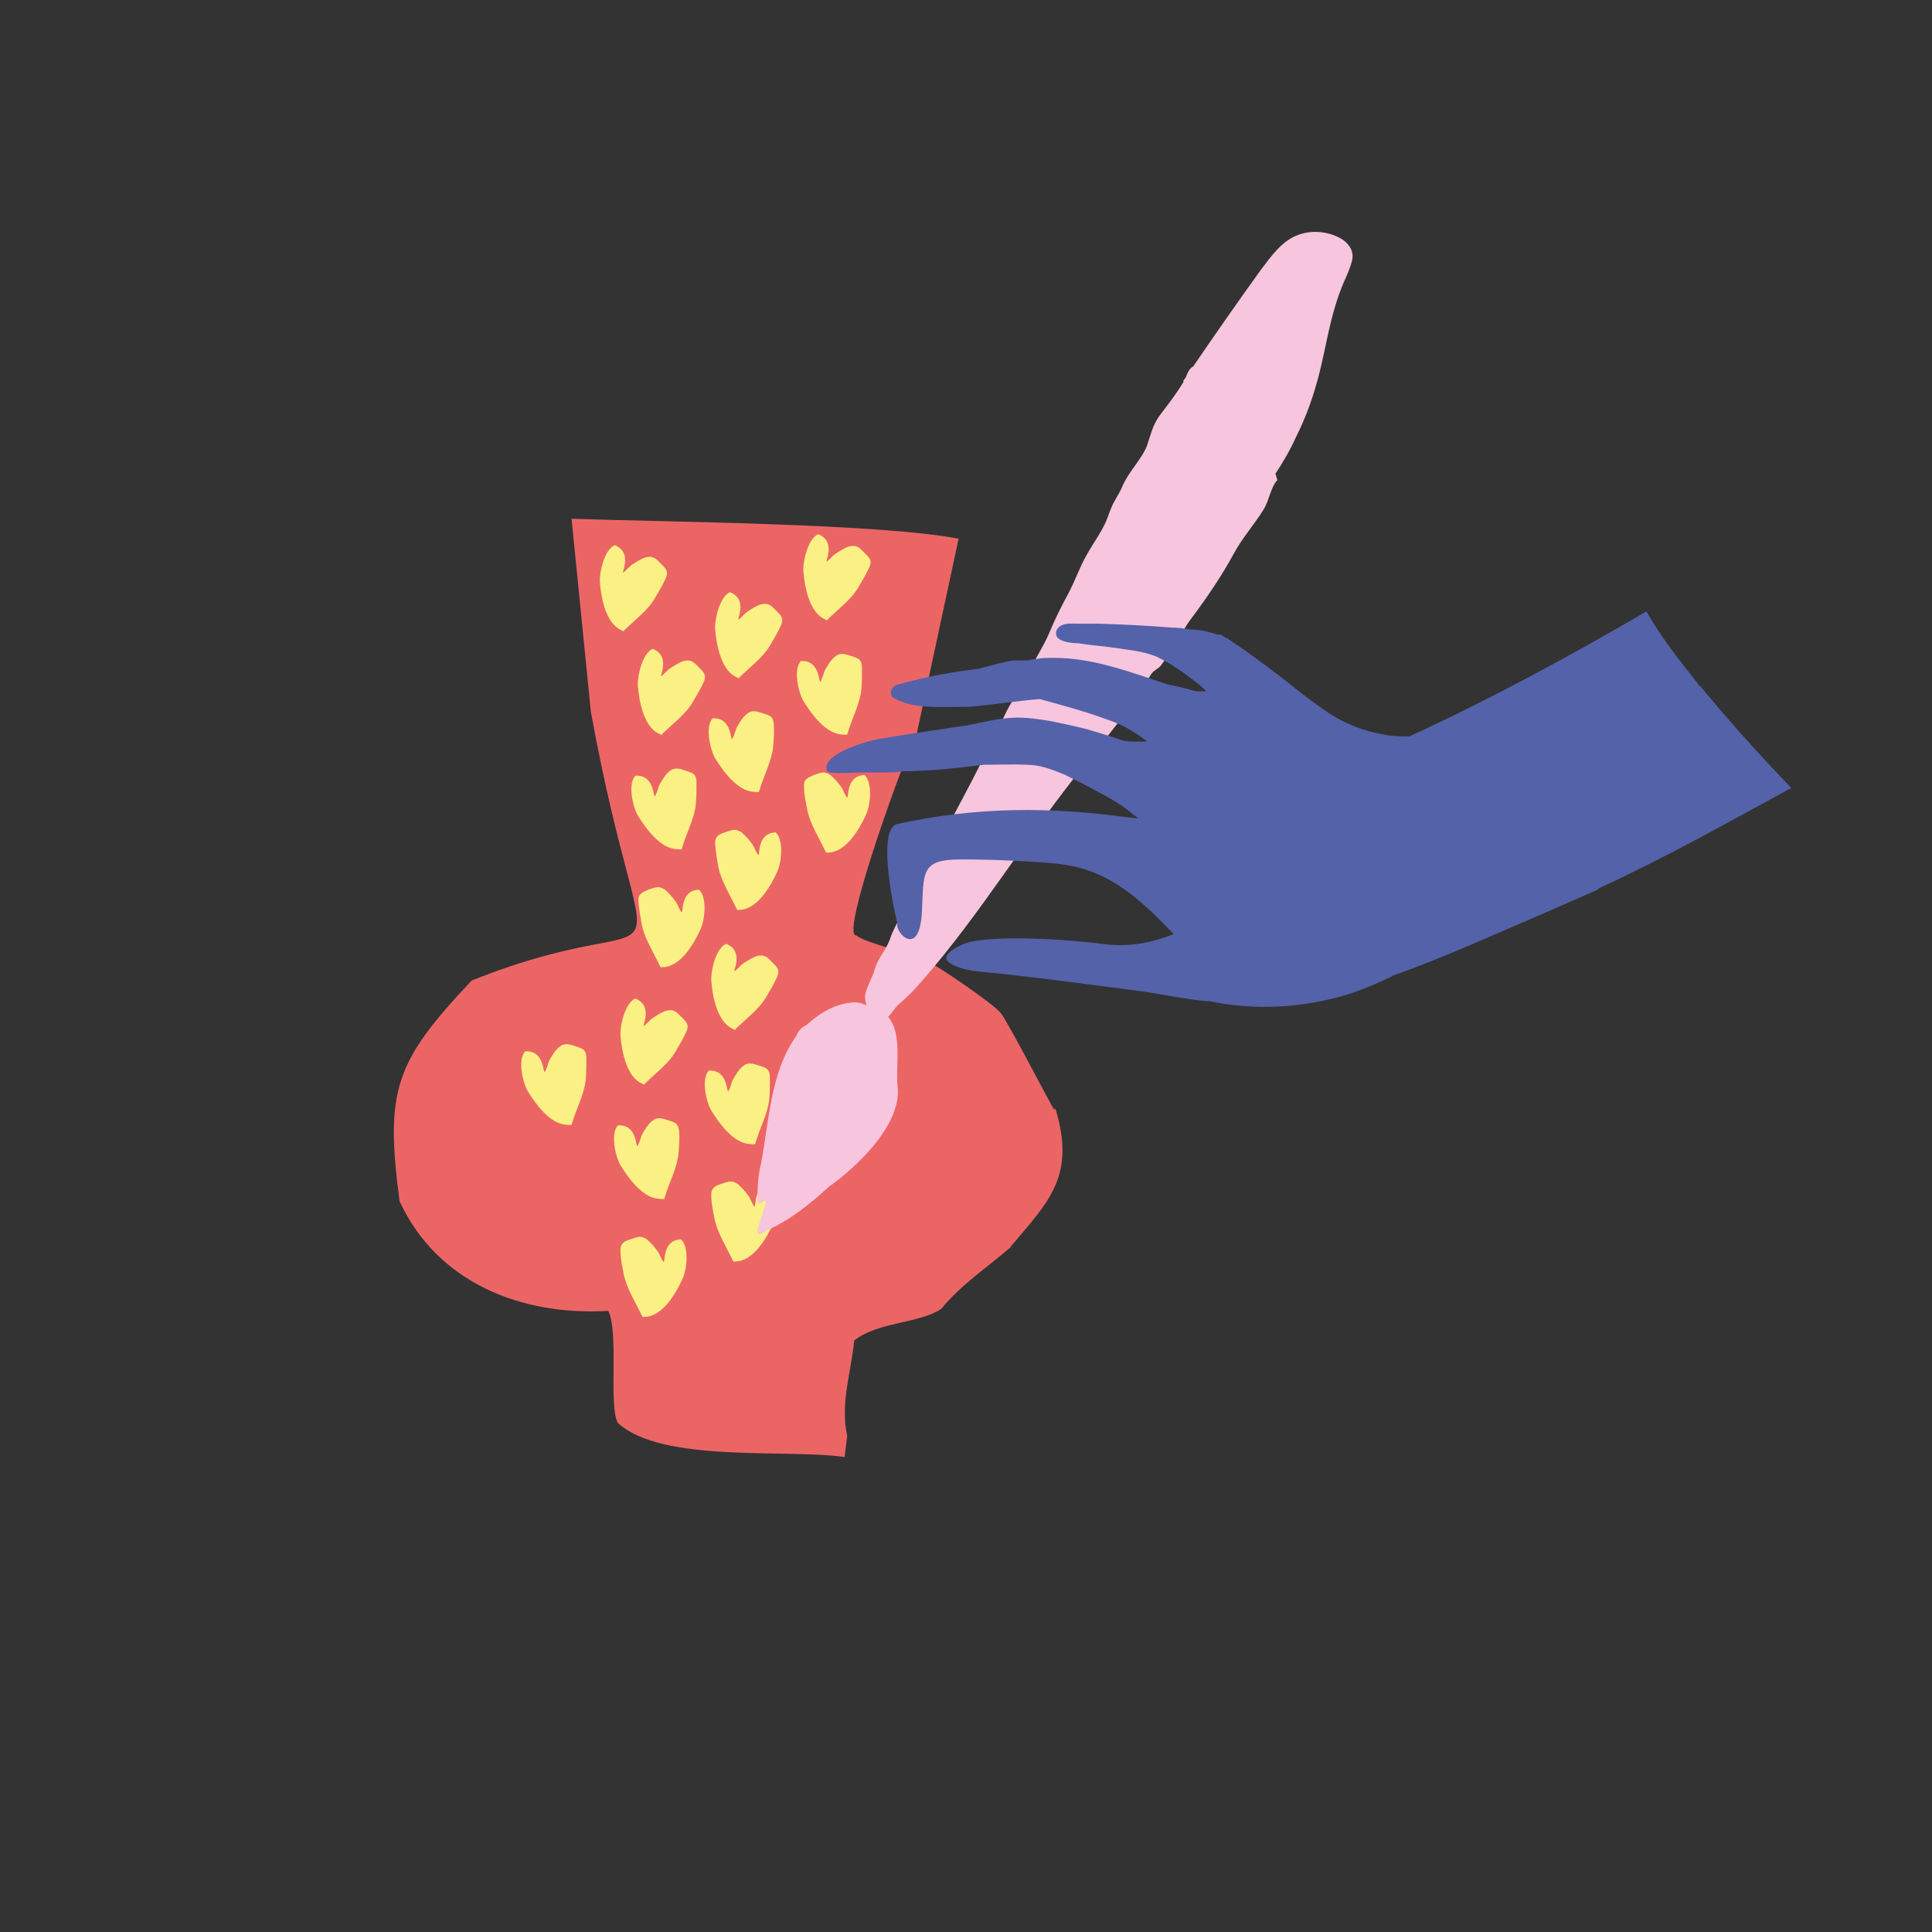 <?xml version="1.0" encoding="UTF-8"?>
<svg width="480px" height="480px" viewBox="0 0 480 480" version="1.1" xmlns="http://www.w3.org/2000/svg" xmlns:xlink="http://www.w3.org/1999/xlink">
    <rect x="0" y="0" width="480" height="480" fill="#333333" stroke="none"/>
    <title>atelier deco sur faience - ok</title>
    <defs>
        <rect id="path-1" x="0" y="0" width="480" height="480"></rect>
    </defs>
    <g id="Page-1" stroke="none" stroke-width="1" fill="none" fill-rule="evenodd">
        <g id="Medium" transform="translate(-840, -600)">
            <g id="atelier-deco-sur-faience---ok" transform="translate(840, 600)">
                <mask id="mask-2" fill="white">
                    <use xlink:href="#path-1"></use>
                </mask>
                <g id="SVGID_1_"></g>
                <g id="Group" mask="url(#mask-2)" fill-rule="nonzero">
                    <g transform="translate(97.85, 57.614)" id="Path">
                        <path d="M163.991,217.986 C163.191,216.866 152.311,195.746 150.711,193.986 C148.471,191.426 135.511,182.626 132.311,181.026 C128.151,178.946 117.911,177.026 114.871,174.786 C110.551,175.106 127.991,127.266 129.911,124.706 L140.311,76.226 C120.311,72.386 66.231,72.066 44.151,71.266 L48.951,119.266 C63.031,196.386 73.911,164.226 19.351,185.986 C0.311,206.146 -2.249,213.186 1.431,240.866 C10.871,261.186 31.831,269.346 53.271,268.066 C55.991,273.666 53.271,291.906 55.671,295.906 C66.551,305.986 97.911,302.306 111.991,304.386 L112.631,299.106 C110.871,291.266 113.591,283.266 114.391,275.426 C120.151,270.786 130.391,271.266 135.991,267.586 C140.951,261.506 147.351,257.346 153.271,252.226 C153.271,252.226 153.271,252.066 153.431,251.906 C162.551,241.026 169.591,234.626 164.311,217.666 L164.311,217.986 L163.991,217.986 L163.991,217.986 Z" fill="#EC6565"></path>
                        <path d="M84.951,198.306 C84.791,198.306 84.151,197.986 83.831,197.826 C80.311,195.906 79.191,189.986 78.871,186.146 C78.711,183.586 79.991,177.986 82.551,176.866 C87.351,178.786 83.831,184.386 84.791,183.586 C85.751,182.786 86.071,182.306 86.711,181.826 C87.671,181.186 89.111,180.226 90.231,179.906 C92.151,179.426 92.791,180.226 94.071,181.506 C95.351,182.786 95.991,183.426 95.191,185.186 C94.391,186.946 93.431,188.546 92.471,190.146 C90.711,193.186 87.191,195.746 84.631,198.306" fill="#FAF084"></path>
                        <path d="M89.751,226.626 C89.751,226.786 88.791,226.626 88.471,226.626 C84.471,226.466 80.951,221.666 78.871,218.306 C77.591,216.066 76.311,210.466 78.231,208.386 C83.351,208.066 82.551,214.626 83.191,213.346 C83.831,212.066 83.831,211.586 84.151,210.786 C84.791,209.666 85.591,208.226 86.551,207.426 C87.991,206.146 89.111,206.626 90.711,207.106 C92.631,207.746 93.271,207.906 93.431,209.826 C93.431,211.746 93.431,213.666 93.271,215.426 C92.951,218.946 90.871,222.786 89.911,226.146" fill="#FAF084"></path>
                        <path d="M84.311,255.746 C84.311,255.906 85.271,255.746 85.591,255.746 C89.591,255.106 92.631,249.986 94.231,246.466 C95.831,242.946 95.991,238.466 93.911,236.546 C88.791,236.706 90.231,243.266 89.431,241.986 C88.631,240.706 88.631,240.226 88.151,239.586 C87.511,238.626 86.391,237.346 85.431,236.546 C83.831,235.426 82.871,236.066 81.271,236.546 C79.671,237.026 78.711,237.666 78.871,239.586 C78.871,241.506 79.351,243.426 79.671,245.186 C80.311,248.546 82.711,252.386 84.151,255.426" fill="#FAF084"></path>
                        <path d="M85.911,110.946 C85.751,110.946 85.111,110.626 84.791,110.466 C81.271,108.546 80.151,102.626 79.831,98.786 C79.671,96.226 80.951,90.626 83.511,89.506 C88.311,91.426 84.791,97.026 85.751,96.226 C86.231,95.906 87.031,94.946 87.671,94.466 C88.631,93.826 90.071,92.866 91.191,92.546 C93.111,92.066 93.751,92.866 95.031,94.146 C96.311,95.426 96.951,96.066 96.151,97.826 C95.351,99.586 94.391,101.186 93.431,102.786 C91.671,105.826 88.151,108.386 85.591,110.946" fill="#FAF084"></path>
                        <path d="M90.711,139.106 C90.711,139.266 89.751,139.106 89.431,139.106 C85.431,138.946 81.911,134.146 79.831,130.786 C78.551,128.546 77.271,122.946 79.191,120.866 C84.311,120.546 83.511,127.106 84.151,125.826 C84.791,124.546 84.791,124.066 85.111,123.266 C85.751,122.146 86.551,120.706 87.511,119.906 C88.951,118.626 90.071,119.106 91.671,119.586 C93.591,120.226 94.231,120.386 94.391,122.306 C94.551,124.226 94.391,126.146 94.231,127.906 C93.911,131.426 91.831,135.266 90.871,138.626" fill="#FAF084"></path>
                        <path d="M85.271,168.386 C85.271,168.546 86.231,168.386 86.551,168.386 C90.551,167.746 93.591,162.626 95.191,159.106 C96.311,156.866 96.951,151.106 94.871,149.186 C89.751,149.346 91.191,155.906 90.391,154.626 C89.591,153.346 89.591,152.866 89.111,152.226 C88.471,151.266 87.351,149.986 86.391,149.186 C84.791,148.066 83.831,148.706 82.231,149.186 C80.631,149.666 79.671,150.306 79.831,152.226 C79.991,154.146 80.311,156.066 80.631,157.826 C81.271,161.186 83.671,165.026 85.111,168.066" fill="#FAF084"></path>
                        <path d="M66.711,125.026 C66.551,125.026 65.911,124.706 65.591,124.546 C62.071,122.626 60.951,116.706 60.631,112.866 C60.471,110.306 61.751,104.706 64.311,103.586 C69.111,105.506 65.591,111.106 66.551,110.306 C67.511,109.506 67.831,109.026 68.471,108.546 C69.431,107.906 70.871,106.946 71.991,106.626 C73.911,106.146 74.551,106.946 75.831,108.226 C77.111,109.506 77.751,110.146 76.951,111.906 C76.151,113.666 75.191,115.266 74.231,116.866 C72.471,119.906 68.951,122.466 66.391,125.026" fill="#FAF084"></path>
                        <path d="M57.271,99.266 C57.111,99.266 56.471,98.946 56.151,98.786 C52.631,96.866 51.511,90.946 51.191,87.106 C51.031,84.546 52.311,78.946 54.871,77.826 C59.671,79.746 56.151,85.346 57.111,84.546 C57.591,84.226 58.391,83.266 59.031,82.786 C59.991,82.146 61.431,81.186 62.551,80.866 C64.471,80.386 65.111,81.186 66.391,82.466 C67.671,83.746 68.311,84.386 67.511,86.146 C66.711,87.906 65.751,89.506 64.791,91.106 C63.031,94.146 59.511,96.706 56.951,99.266" fill="#FAF084"></path>
                        <path d="M71.511,153.346 C71.511,153.506 70.551,153.346 70.231,153.346 C66.231,153.186 62.711,148.386 60.631,145.026 C59.351,142.786 58.071,137.186 59.991,135.106 C65.111,134.786 64.311,141.346 64.951,140.066 C65.591,138.786 65.591,138.306 65.911,137.506 C66.551,136.386 67.351,134.946 68.311,134.146 C69.751,132.866 70.871,133.346 72.471,133.826 C74.391,134.466 75.031,134.626 75.191,136.546 C75.191,138.466 75.191,140.386 75.031,142.146 C74.711,145.666 72.631,149.506 71.671,152.866" fill="#FAF084"></path>
                        <path d="M66.231,182.626 C66.231,182.786 67.191,182.626 67.511,182.626 C71.511,181.986 74.551,176.866 76.151,173.346 C77.271,171.106 77.911,165.346 75.831,163.426 C70.711,163.586 72.151,170.146 71.351,168.866 C70.551,167.586 70.551,167.106 70.071,166.466 C69.431,165.506 68.311,164.226 67.351,163.426 C65.751,162.306 64.791,162.946 63.191,163.426 C61.431,164.226 60.631,164.546 60.791,166.466 C60.951,168.386 61.271,170.306 61.591,172.066 C62.231,175.426 64.631,179.266 66.071,182.306" fill="#FAF084"></path>
                        <path d="M62.391,211.906 C62.231,211.906 61.591,211.586 61.271,211.426 C57.751,209.506 56.631,203.586 56.311,199.746 C56.151,197.186 57.431,191.586 59.991,190.466 C64.791,192.386 61.271,197.986 62.231,197.186 C63.191,196.386 63.511,195.906 64.151,195.426 C65.111,194.786 66.551,193.826 67.671,193.506 C69.591,193.026 70.231,193.826 71.511,195.106 C72.791,196.386 73.431,197.026 72.631,198.786 C71.831,200.546 70.871,202.146 69.911,203.746 C68.151,206.786 64.631,209.346 62.071,211.906" fill="#FAF084"></path>
                        <path d="M67.191,240.226 C67.191,240.386 66.231,240.226 65.911,240.226 C61.911,240.066 58.391,235.266 56.311,231.906 C55.031,229.666 53.751,224.066 55.671,221.986 C60.791,221.666 59.991,228.226 60.631,226.946 C61.271,225.666 61.271,225.186 61.591,224.386 C62.231,223.266 63.031,221.826 63.991,221.026 C65.431,219.746 66.551,220.226 68.151,220.706 C69.751,221.186 70.711,221.506 70.871,223.426 C71.031,225.346 70.871,227.266 70.711,229.026 C70.391,232.546 68.311,236.386 67.351,239.746" fill="#FAF084"></path>
                        <path d="M44.151,221.826 C44.151,221.986 43.191,221.826 42.871,221.826 C38.871,221.666 35.351,216.866 33.271,213.506 C31.991,211.266 30.711,205.666 32.631,203.586 C37.751,203.266 36.951,209.826 37.591,208.546 C38.231,207.266 38.231,206.786 38.551,205.986 C39.191,204.866 39.991,203.426 40.951,202.626 C42.391,201.346 43.511,201.826 45.111,202.306 C47.031,202.946 47.671,203.106 47.831,205.026 C47.831,206.946 47.831,208.866 47.671,210.626 C47.351,214.146 45.271,217.986 44.311,221.346" fill="#FAF084"></path>
                        <path d="M61.751,269.506 C61.751,269.666 62.711,269.506 63.031,269.506 C67.031,268.866 70.071,263.746 71.671,260.226 C72.791,257.986 73.431,252.226 71.351,250.306 C66.231,250.466 67.671,257.026 66.871,255.746 C66.071,254.466 66.071,253.986 65.591,253.346 C64.951,252.386 63.831,251.106 62.871,250.306 C61.271,249.186 60.311,249.826 58.711,250.306 C57.111,250.786 56.151,251.426 56.311,253.346 C56.311,255.266 56.791,257.186 57.111,258.946 C57.751,262.306 60.151,266.146 61.591,269.186" fill="#FAF084"></path>
                        <path d="M107.831,96.546 C107.671,96.546 107.031,96.226 106.711,96.066 C103.191,94.146 102.071,88.226 101.751,84.386 C101.591,81.826 102.871,76.226 105.431,75.106 C110.231,77.026 106.711,82.626 107.671,81.826 C108.631,81.026 108.951,80.546 109.591,80.066 C110.551,79.426 111.991,78.466 113.111,78.146 C115.031,77.666 115.671,78.466 116.951,79.746 C118.391,81.186 118.871,81.666 118.071,83.426 C117.271,85.186 116.311,86.786 115.351,88.386 C113.591,91.426 110.071,93.986 107.511,96.546" fill="#FAF084"></path>
                        <path d="M112.631,124.866 C112.631,125.026 111.671,124.866 111.351,124.866 C107.351,124.706 103.831,119.906 101.751,116.546 C100.471,114.306 99.191,108.706 101.111,106.626 C106.231,106.306 105.431,112.866 106.071,111.586 C106.711,110.306 106.711,109.826 107.031,109.026 C107.671,107.906 108.471,106.466 109.431,105.666 C110.871,104.386 111.991,104.866 113.591,105.346 C115.511,105.986 116.151,106.146 116.311,108.066 C116.311,109.986 116.311,111.906 116.151,113.666 C115.831,117.186 113.751,121.026 112.791,124.386" fill="#FAF084"></path>
                        <path d="M107.351,154.146 C107.351,154.306 108.311,154.146 108.631,154.146 C112.631,153.506 115.671,148.386 117.271,144.866 C118.391,142.626 119.031,136.866 116.951,134.946 C111.831,135.106 113.271,141.666 112.471,140.386 C111.671,139.106 111.671,138.626 111.191,137.986 C110.551,137.026 109.431,135.746 108.471,134.946 C106.871,133.826 105.911,134.466 104.311,134.946 C102.551,135.746 101.751,136.066 101.911,137.986 C101.911,139.906 102.391,141.826 102.711,143.586 C103.351,146.946 105.751,150.786 107.191,153.826" fill="#FAF084"></path>
                        <path d="M119.991,196.226 C122.551,196.546 123.991,193.186 125.431,191.906 C127.511,190.146 129.271,188.386 131.031,186.306 C146.071,169.186 157.751,149.346 172.151,131.746 C177.111,125.666 182.071,119.266 186.551,113.186 C187.351,111.906 187.191,111.106 188.311,109.666 C188.951,108.866 189.911,108.546 190.551,107.746 C191.671,106.306 192.631,104.706 193.591,103.106 C195.351,100.706 196.471,98.146 198.231,95.906 C202.071,90.786 205.751,85.346 208.791,79.746 C210.871,75.906 213.911,72.546 216.151,68.866 C217.431,66.786 217.911,63.266 219.511,61.666 L219.031,60.066 C220.951,57.186 222.711,54.146 224.151,50.946 C226.231,46.786 227.831,42.626 229.111,38.146 C230.391,33.826 231.191,29.506 232.151,25.186 C233.111,20.866 234.231,16.706 235.991,12.546 C236.791,10.786 237.591,9.026 238.071,7.106 C238.551,5.026 237.591,3.266 235.831,1.986 C232.631,-0.094 228.311,-0.574 224.791,0.706 C220.631,2.146 217.911,6.146 215.351,9.506 C209.591,17.506 203.991,25.506 198.551,33.506 C198.551,33.506 198.231,33.506 198.231,33.666 C197.591,34.146 197.111,35.106 196.791,36.066 C196.791,36.226 196.471,36.546 196.311,36.706 C196.151,36.866 196.151,37.186 196.151,37.346 C194.391,40.226 192.311,42.946 190.231,45.666 C188.471,48.066 187.991,50.626 187.031,53.346 C185.591,56.706 182.711,59.426 181.111,62.946 C180.631,64.226 179.831,65.506 179.191,66.626 C178.071,68.546 177.751,69.986 176.951,71.906 C175.671,74.786 173.751,77.346 172.151,80.226 C170.391,83.266 169.271,86.626 167.671,89.666 C165.911,92.866 164.151,96.386 162.711,99.906 C161.271,103.266 159.191,106.146 157.911,109.346 C156.471,112.866 154.071,115.426 152.311,118.946 C146.711,130.626 140.631,142.306 134.231,153.826 C131.831,158.306 130.071,163.106 127.511,167.426 C125.911,170.306 124.151,172.866 123.191,175.906 C122.231,178.466 120.311,180.386 119.511,183.106 C119.031,185.026 117.431,187.586 117.111,189.506 C116.791,191.586 118.551,195.746 120.311,196.066 L119.991,196.226 L119.991,196.226 Z" fill="#F7C5DD"></path>
                        <path d="M323.991,112.226 C319.511,106.626 314.871,100.706 311.191,94.306 C291.991,105.506 272.471,116.066 252.311,125.346 C250.231,125.346 247.991,125.346 245.911,124.866 C242.231,124.226 238.711,123.106 235.351,121.346 C231.991,119.586 228.951,117.186 225.911,114.946 C222.871,112.546 219.831,110.146 216.631,107.746 C213.591,105.506 210.551,103.266 207.351,101.186 C207.351,101.186 207.031,100.866 206.711,100.866 C206.391,100.706 206.071,100.386 205.751,100.226 C205.271,100.066 204.951,99.906 204.631,100.066 C202.391,99.266 199.991,98.786 197.751,98.786 C196.151,98.466 194.711,98.306 193.111,98.306 C187.191,97.826 181.111,97.506 175.191,97.346 L170.231,97.346 C168.631,97.346 166.391,97.026 165.111,98.306 C164.311,99.106 164.311,100.386 165.111,101.026 C166.231,101.826 167.511,101.986 168.791,102.146 C170.231,102.146 171.671,102.466 173.111,102.626 C175.991,102.946 179.031,103.266 181.911,103.746 C184.471,104.066 187.031,104.546 189.431,105.506 C191.831,106.626 194.071,108.066 196.151,109.506 C197.431,110.466 198.711,111.426 199.991,112.386 C200.471,112.866 201.111,113.346 201.591,113.826 C201.591,113.826 201.591,113.986 201.751,114.146 C201.271,114.146 200.951,114.146 200.791,114.146 C200.151,114.146 199.351,114.146 198.711,113.986 C196.631,113.346 194.391,112.866 192.151,112.386 C182.871,109.346 173.751,105.826 163.991,105.826 C162.391,105.826 160.951,105.826 159.351,106.146 C158.711,106.146 158.071,106.306 157.431,106.466 L154.551,106.466 C153.111,106.466 151.671,106.946 150.071,107.266 C148.471,107.746 146.871,108.066 145.271,108.546 C143.671,108.706 142.071,109.026 140.471,109.186 C135.191,109.986 130.071,111.106 124.951,112.546 C123.511,113.026 122.871,114.946 124.151,115.746 C126.711,117.346 130.071,117.826 133.271,117.986 C136.471,118.146 139.671,117.986 142.871,117.986 C148.791,117.506 154.551,116.546 160.471,116.066 C165.751,117.506 171.031,118.946 175.991,120.706 C178.231,121.506 180.631,122.306 182.711,123.586 C183.831,124.226 184.791,124.866 185.911,125.666 C186.391,125.986 186.711,126.306 187.191,126.626 C186.871,126.626 186.391,126.626 186.071,126.626 C185.111,126.626 184.311,126.626 183.351,126.626 C182.391,126.626 181.431,126.466 180.471,126.146 C177.751,125.186 175.031,124.386 172.311,123.586 C169.271,122.786 166.071,122.146 163.031,121.506 C159.991,121.026 156.951,120.546 153.911,120.706 C150.071,120.866 146.231,121.826 142.391,122.626 C142.071,122.626 124.951,125.186 120.471,125.986 C116.151,126.786 105.911,130.146 107.671,133.986 C107.991,134.786 115.031,134.306 116.151,134.306 C118.551,134.306 120.791,134.306 123.191,134.306 C124.471,134.306 125.591,134.146 126.711,133.986 C133.271,133.986 139.991,133.186 146.551,132.386 C150.071,132.386 153.751,132.226 157.271,132.386 C160.631,132.386 163.831,133.666 166.871,134.946 C169.751,136.386 172.631,137.826 175.511,139.426 C177.591,140.546 179.671,141.666 181.591,143.106 C182.551,143.746 183.351,144.546 184.311,145.186 C184.471,145.346 184.791,145.506 184.951,145.666 C184.311,145.666 183.671,145.666 183.191,145.506 L182.711,145.506 C163.031,142.786 144.791,142.786 125.111,147.106 C119.671,148.226 124.631,170.146 125.111,171.906 C124.471,173.986 130.551,180.706 131.191,169.026 C131.671,158.946 130.871,155.906 140.951,155.906 C146.231,155.906 151.511,156.066 156.791,156.386 C161.911,156.706 167.191,156.866 171.991,158.466 C180.791,161.346 187.511,167.906 193.751,174.466 C188.471,176.546 183.031,177.666 177.111,177.026 C168.791,175.906 151.511,174.626 143.191,176.386 C141.111,176.866 136.951,178.946 137.271,180.546 C137.271,181.826 141.431,183.426 145.111,183.746 C156.151,184.706 174.871,187.266 186.071,188.706 C191.351,189.506 196.631,190.626 201.751,191.106 L202.551,191.106 C213.911,193.506 225.911,192.866 237.271,189.346 C240.791,188.226 244.151,186.786 247.511,185.186 C250.871,183.586 247.831,185.186 247.991,184.866 C261.111,180.226 273.911,174.306 286.711,168.866 C290.711,167.106 294.711,165.346 298.711,163.586 C299.031,163.586 299.191,163.266 299.351,163.106 C315.671,155.586 331.351,146.786 347.191,138.146 C339.351,129.986 331.671,121.506 324.471,112.706 L324.151,112.706 L323.991,112.226 Z" fill="#5462AA"></path>
                        <path d="M114.871,191.426 C110.231,191.426 106.071,193.826 102.551,197.026 C101.271,197.666 100.471,198.466 99.991,199.746 C93.431,209.026 93.271,221.026 91.191,231.586 C90.551,234.466 90.231,237.346 90.391,240.386 C90.391,240.866 90.391,241.186 90.711,241.346 C91.351,241.666 91.671,240.546 92.151,240.706 C93.111,240.866 91.671,243.106 91.671,243.586 C91.351,245.346 88.471,251.266 92.631,248.066 C98.551,245.506 103.351,241.506 108.151,237.186 C115.351,232.066 126.551,221.346 125.111,211.906 C124.631,205.666 127.031,196.226 120.151,193.026 C118.391,192.706 116.951,191.746 115.191,191.426" fill="#F7C5DD"></path>
                    </g>
                </g>
            </g>
        </g>
    </g>
</svg>